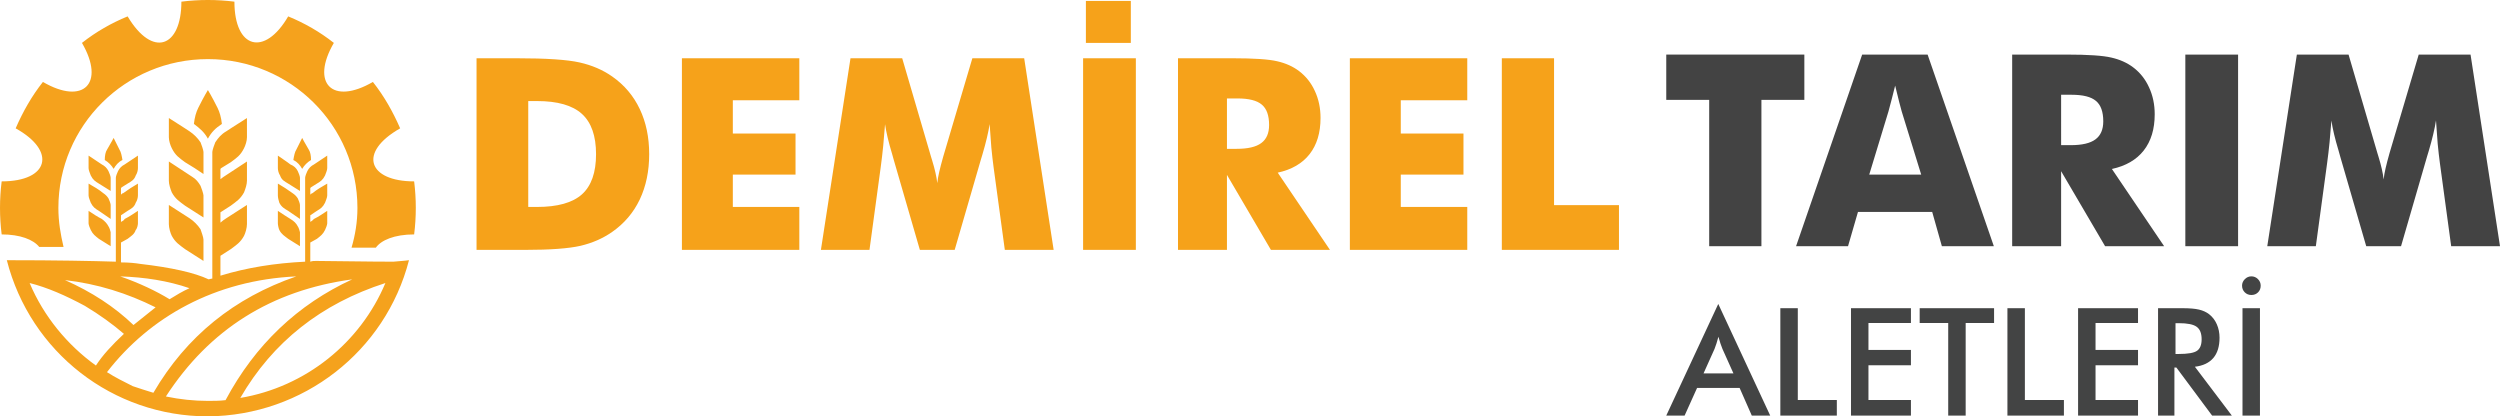 <?xml version="1.0" encoding="UTF-8" standalone="no"?>
<!-- Created with Inkscape (http://www.inkscape.org/) -->

<svg
   width="1131.364"
   height="188.417"
   viewBox="0 0 1131.364 188.417"
   version="1.1"
   id="svg1"
   xml:space="preserve"
   xmlns="http://www.w3.org/2000/svg"
   xmlns:svg="http://www.w3.org/2000/svg"><defs
     id="defs1" /><g
     id="layer1"
     transform="translate(189.418,-1361.802)"><g
       id="g20"><g
         id="g3"><path
           id="path2"
           style="fill:#f5a21d;fill-opacity:1;fill-rule:evenodd;stroke:none"
           d="m -95.336,1402.553 c 0,0 -1.665,2.667 -4.332,8 -1,2 -1.667,4.332 -2,7.332 2.667,2 4.665,3.668 6.332,6.668 1.667,-3 3.334,-4.668 6.334,-6.668 -0.333,-3 -1,-5.332 -2,-7.332 -2.667,-5.333 -4.334,-8 -4.334,-8 z m -17.666,12.666 v 8.666 c 0,1.667 0.667,3.667 1.334,5 1.667,3.333 3.333,4.334 6,6.334 l 4.332,2.666 4,2.668 v -10 c 10e-7,-0.667 -0.999,-3.667 -1.332,-4.334 -1.333,-2 -3,-3.667 -5,-5 0,0 -3.001,-2 -9.334,-6 z m 35.334,0 c -6.333,4 -9.334,6 -9.334,6 -2.333,1.333 -3.667,3 -5,5 -0.333,0.667 -1.334,3.667 -1.334,4.334 v 10 9.666 10 10 9.666 8 c -0.667,0 -1.333,0.334 -1.666,0.334 -6.333,-3 -16.667,-5.333 -31,-7 -2,-0.333 -4.999,-0.666 -8.666,-0.666 v -9 l 3,-1.668 c 1.667,-1.333 2.999,-2 3.666,-4 0.667,-0.667 1,-2.333 1,-3 v -5.666 c -2,1.333 -4,2.666 -6,3.666 -0.333,0.667 -0.999,1.001 -1.666,1.334 v -3 l 3,-2 c 1.667,-1 2.999,-1.666 3.666,-3.666 0.667,-1 1,-2.334 1,-3.334 v -5.334 c -2.333,1.333 -4.333,2.667 -6.666,4.334 -0.333,0 -0.667,0.333 -1,0.666 v -3 l 0.332,-0.332 2.668,-1.668 c 1.667,-1 2.999,-1.666 3.666,-3.666 0.667,-1 1,-2.334 1,-3.334 v -5.666 c -4,2.667 -6,4 -6,4 -1.333,0.667 -2.333,1.667 -3,3 -0.333,0.667 -1,2.333 -1,3 v 6 6.334 6.332 6 6.334 7 c -10.333,-0.333 -27.001,-0.666 -49.334,-0.666 10.667,41.667 48,70.666 91,70.666 43,-0.333 80.333,-29.333 91,-70.666 0,0 -2.333,0.333 -7,0.666 0,0 -11.667,-6e-4 -35,-0.334 -1,0 -1.666,6e-4 -2.666,0.334 v -8.666 l 3,-1.668 c 1.667,-1.333 2.666,-2 3.666,-4 0.333,-0.667 1,-2.333 1,-3 v -5.666 c -2,1.333 -4,2.666 -6,3.666 -0.667,0.667 -0.999,1.001 -1.666,1.334 v -3 l 3,-2 c 1.667,-1 2.666,-1.666 3.666,-3.666 0.333,-1 1,-2.334 1,-3.334 v -5.334 c -2.333,1.333 -4.666,2.667 -6.666,4.334 -0.333,0 -0.667,0.333 -1,0.666 v -3 l 0.334,-0.332 2.666,-1.668 c 1.667,-1 2.666,-1.666 3.666,-3.666 0.333,-1 1,-2.334 1,-3.334 v -5.666 c -4,2.667 -6,4 -6,4 -1.333,0.667 -2.333,1.667 -3,3 -0.333,0.667 -1,2.333 -1,3 v 6 6.334 6.332 6 6.334 7 c -13.667,0.667 -26.332,2.667 -38.332,6.334 v -9 l 4.666,-3 c 2.667,-2 4.333,-3 6,-6 0.667,-1.333 1.334,-3.667 1.334,-5.334 v -8.666 c -3,2 -6.334,4 -9.334,6 -1,0.667 -1.999,1.333 -2.666,2 v -4.668 l 4.666,-3 c 2.667,-2 4.333,-3 6,-6 0.667,-1.667 1.334,-3.665 1.334,-5.332 v -8.668 c -3.667,2.333 -7.001,4.667 -10.668,7 -0.333,0.333 -0.999,0.667 -1.332,1 v -4.666 l 0.332,-0.334 4.334,-2.666 c 2.667,-2 4.333,-3.001 6,-6.334 0.667,-1.333 1.334,-3.333 1.334,-5 z m -60.334,9 c 0,0 -1,2.001 -3,5.334 -0.667,1 -1,2.666 -1,4.666 1.667,1 3,2.333 4,4 1,-1.667 2,-3 4,-4 -0.333,-2 -0.667,-3.666 -1.334,-4.666 -1.667,-3.333 -2.666,-5.334 -2.666,-5.334 z m 85.334,0 c 0,0 -1.001,2.001 -2.668,5.334 -0.667,1 -0.999,2.666 -1.332,4.666 2,1 3,2.333 4,4 1,-1.667 2.333,-3 4,-4 0,-2 -0.333,-3.666 -1,-4.666 -2,-3.333 -3,-5.334 -3,-5.334 z m -96.668,8 v 5.666 c 0,1 0.667,2.334 1,3.334 1,2 2.001,2.666 3.668,3.666 l 2.666,1.668 2.666,1.666 v -6 c 0,-0.667 -0.667,-2.333 -1,-3 -0.667,-1.333 -1.667,-2.333 -3,-3 0,0 -2,-1.333 -6,-4 z m 85.668,0 v 5.666 c 0,1 0.333,2.334 1,3.334 0.667,2 1.999,2.666 3.666,3.666 l 2.666,1.668 2.668,1.666 v -6 c 0,-0.667 -0.667,-2.333 -1,-3 -0.667,-1.333 -1.667,-2.333 -3.334,-3 0,0 -1.666,-1.333 -5.666,-4 z m -49.334,2.666 v 8.668 c 0,1.667 0.667,3.666 1.334,5.332 1.667,3 3.333,4 6,6 l 8.332,5.334 v -10 c 0,-0.667 -0.999,-3.667 -1.332,-4.334 -1,-1.667 -2.001,-3 -3.668,-4 -3.667,-2.333 -6.999,-4.667 -10.666,-7 z m -36.334,10 v 5.334 c 0,1 0.667,2.334 1,3.334 1,2 2.001,2.666 3.668,3.666 l 5.332,3.666 v -6.332 c 0,-0.667 -0.667,-2.333 -1,-3 -0.667,-1 -1.332,-1.667 -2.332,-2.334 -2,-1.667 -4.335,-3.001 -6.668,-4.334 z m 85.668,0 v 5.334 c 0,1 0.333,2.334 0.666,3.334 1,2 2.333,2.666 4,3.666 l 5.334,3.666 v -6.332 c 0,-0.667 -0.667,-2.333 -1,-3 -0.667,-1 -1.334,-1.667 -2.334,-2.334 -2.333,-1.667 -4.333,-3.001 -6.666,-4.334 z m -49.334,9.668 v 8.666 c 0,1.667 0.667,4.001 1.334,5.334 1.667,3 3.333,4 6,6 l 8.332,5.332 v -9.666 c 0,-1 -0.999,-3.666 -1.332,-4.666 -1.333,-2 -3,-3.667 -5,-5 -3,-2 -6.334,-4 -9.334,-6 z m -36.334,2.666 v 5.666 c 0,0.667 0.667,2.333 1,3 1,2 2.001,2.667 3.668,4 l 5.332,3.334 v -6.334 c 0,-0.333 -0.667,-2.333 -1,-2.666 -0.667,-1.333 -1.667,-2.334 -3,-3.334 -2,-1 -4,-2.333 -6,-3.666 z m 85.668,0 v 5.666 c 0,0.667 0.333,2.333 0.666,3 1,2 2.333,2.667 4,4 l 5.334,3.334 v -6.334 c 0,-0.333 -0.667,-2.333 -1,-2.666 -0.667,-1.333 -1.667,-2.334 -3.334,-3.334 -1.667,-1 -3.666,-2.333 -5.666,-3.666 z m -71.334,29.666 c 11,0.333 21.667,2.001 31.334,5.334 -3,1.333 -6.333,3.333 -9,5 -6,-3.667 -13.667,-7.334 -22.334,-10.334 z m 79.666,0 c -28,9.667 -49.666,27.001 -64.666,52.668 -3.333,-1 -6.334,-2 -9.334,-3 -4,-2 -7.999,-4.001 -11.666,-6.334 19.333,-25 48.999,-41.667 85.666,-43.334 z m 25.334,1.334 c -24.667,11.333 -44.001,29.666 -57.334,54.666 -2.667,0.333 -5.333,0.334 -8,0.334 -6.333,-1e-4 -12.667,-0.667 -19,-2 19.667,-30.334 47.667,-48 84.334,-53 z m -130,0.334 c 14.667,1.667 28.333,5.999 41,12.332 -6.667,5.333 -10,8 -10,8 -8.667,-8.333 -19,-14.999 -31,-20.332 z m -16,1.332 c 8,2 16.333,5.667 25,10.334 6.667,4 12.666,8.333 17.666,12.666 -5.333,5 -9.666,9.667 -12.666,14.334 -13,-9.333 -23.667,-22.334 -30,-37.334 z m 161,0 c -11.333,27 -35.999,47 -65.666,52 14.667,-25.333 36.666,-42.667 65.666,-52 z" /><path
           style="fill:#f5a21d;fill-opacity:1;fill-rule:evenodd;stroke:none"
           d="m -107.335,1362.552 v 0 c 8,-1 16,-1 24,0 0,21.333 13.667,25 24.333,6.667 7.333,3 14.333,7 20.667,12 -10.667,18.333 -0.667,28.333 17.667,17.667 v 0 0 c 5,6.333 9,13.333 12.333,21 -19.333,11 -14.333,24 6.333,24 v 0 c 1,8 1,16 0,24 -9,0 -15,2.667 -17.333,6 h -11 c 1.667,-5.667 2.667,-11.667 2.667,-18 0,-37.333 -30.333,-67.333 -67.667,-67.333 -37.333,0 -67.667,30 -67.667,67.333 0,6.333 1,12 2.333,17.667 h -11 c -2.667,-3.333 -8.667,-5.667 -17,-5.667 -1,-8 -1,-16 0,-24 21.333,0 25,-13.667 6.333,-24 3.333,-7.667 7.333,-14.667 12.333,-21 18.333,10.667 28.333,0.667 17.667,-17.667 v 0 0 c 6.333,-5 13.333,-9 20.667,-12 11.333,19 24.333,14 24.333,-6.667 z"
           id="path9" /></g><path
         style="font-weight:700;font-size:121.312px;line-height:125%;font-family:'Futura Md BT';letter-spacing:0px;word-spacing:0px;fill:#f6a21a"
         d="m 26.239,1474.885 v -86.719 h 18.066 c 13.466,0 22.983,0.632 28.551,1.895 5.608,1.264 10.524,3.376 14.749,6.338 5.489,3.83 9.655,8.747 12.498,14.749 2.843,5.963 4.265,12.775 4.265,20.436 0,7.661 -1.422,14.493 -4.265,20.495 -2.843,5.963 -7.009,10.86 -12.498,14.69 -4.186,2.922 -8.964,5.015 -14.335,6.279 -5.371,1.224 -13.703,1.836 -24.997,1.836 h -3.969 z m 23.398,-19.429 h 3.969 c 9.28,0 16.053,-1.895 20.317,-5.686 4.265,-3.83 6.397,-9.892 6.397,-18.185 0,-8.293 -2.132,-14.374 -6.397,-18.244 -4.265,-3.87 -11.037,-5.805 -20.317,-5.805 h -3.969 z m 69.541,19.429 v -86.719 h 53.133 v 19.014 h -30.091 v 15.046 h 28.373 v 18.6 h -28.373 v 14.631 h 30.091 v 19.429 z m 168.226,0 H 265.309 L 260.214,1437.39 c -0.355,-2.646 -0.691,-5.588 -1.007,-8.826 -0.276,-3.238 -0.533,-6.772 -0.77,-10.603 -0.553,3.672 -1.639,8.253 -3.258,13.742 -0.355,1.145 -0.612,1.994 -0.77,2.547 l -11.788,40.635 h -15.756 l -11.788,-40.635 c -0.158,-0.553 -0.395,-1.402 -0.711,-2.547 -1.659,-5.489 -2.745,-10.05 -3.258,-13.683 -0.237,3.278 -0.513,6.535 -0.829,9.774 -0.316,3.199 -0.691,6.397 -1.125,9.596 l -5.094,37.495 h -21.976 l 13.387,-86.719 h 23.398 l 13.091,44.722 c 0.079,0.316 0.237,0.829 0.474,1.54 1.224,3.989 1.994,7.404 2.31,10.248 0.158,-1.54 0.454,-3.238 0.889,-5.094 0.434,-1.895 1.027,-4.166 1.777,-6.812 l 13.209,-44.603 h 23.457 z m 13.328,0 v -86.719 h 23.871 v 86.719 z m 42.945,0 v -86.719 h 24.701 c 9.675,0 16.408,0.454 20.199,1.362 3.83,0.869 7.128,2.35 9.892,4.443 3.12,2.369 5.509,5.39 7.167,9.063 1.698,3.672 2.547,7.72 2.547,12.143 0,6.713 -1.659,12.183 -4.976,16.408 -3.278,4.186 -8.076,6.97 -14.394,8.352 l 23.635,34.948 h -26.715 l -19.903,-33.941 v 33.941 z m 22.154,-45.729 h 4.383 c 5.094,0 8.806,-0.869 11.136,-2.606 2.369,-1.738 3.554,-4.462 3.554,-8.174 0,-4.344 -1.106,-7.424 -3.317,-9.241 -2.172,-1.856 -5.844,-2.784 -11.018,-2.784 h -4.739 z m 55.621,45.729 v -86.719 h 53.133 v 19.014 h -30.091 v 15.046 h 28.373 v 18.6 h -28.373 v 14.631 h 30.091 v 19.429 z m 68.771,0 v -86.719 h 23.635 v 66.461 h 29.38 v 20.258 z"
         id="text10"
         aria-label="DEMIREL" /><path
         style="font-size:68px;line-height:125%;font-family:'Futura Md BT';letter-spacing:0px;word-spacing:0px;fill:#434444"
         d="m 581.503,1530.794 h 13.547 l -4.98,-11.09 c -0.288,-0.708 -0.587,-1.516 -0.896,-2.424 -0.31,-0.93 -0.62,-1.959 -0.93,-3.088 -0.266,1.062 -0.553,2.059 -0.863,2.988 -0.288,0.907 -0.587,1.749 -0.896,2.523 z m 21.848,19.092 -5.512,-12.518 h -19.258 l -5.645,12.518 h -8.301 l 23.541,-50.535 23.508,50.535 z m 12.916,0 v -48.609 h 7.902 v 41.537 h 17.664 v 7.072 z m 31.975,0 v -48.609 h 27.127 v 6.707 h -19.225 v 12.186 h 19.225 v 6.939 h -19.225 v 15.705 h 19.225 v 7.072 z m 51.896,-41.902 v 41.902 h -7.902 v -41.902 h -12.916 v -6.707 h 33.668 v 6.707 z m 18.893,41.902 v -48.609 h 7.902 v 41.537 h 17.664 v 7.072 z m 31.975,0 v -48.609 h 27.127 v 6.707 h -19.225 v 12.186 h 19.225 v 6.939 h -19.225 v 15.705 h 19.225 v 7.072 z m 44.094,-27.891 h 1.428 c 4.184,0 6.962,-0.487 8.334,-1.461 1.372,-0.974 2.059,-2.7 2.059,-5.18 0,-2.678 -0.742,-4.56 -2.225,-5.644 -1.461,-1.107 -4.184,-1.66 -8.168,-1.66 h -1.428 z m -0.498,6.143 v 21.748 h -7.404 v -48.609 h 11.023 c 3.232,0 5.733,0.21 7.504,0.631 1.793,0.42 3.32,1.118 4.582,2.092 1.505,1.173 2.667,2.689 3.486,4.549 0.819,1.859 1.229,3.896 1.229,6.109 0,3.896 -0.941,6.95 -2.822,9.164 -1.882,2.191 -4.66,3.509 -8.334,3.951 l 16.734,22.113 h -8.932 l -16.17,-21.748 z m 30.812,21.748 v -48.609 h 7.902 v 48.609 z m -0.199,-58.803 c 0,-1.129 0.421,-2.114 1.262,-2.955 0.841,-0.841 1.826,-1.262 2.955,-1.262 1.151,0 2.136,0.409 2.955,1.229 0.841,0.819 1.262,1.815 1.262,2.988 0,1.218 -0.398,2.225 -1.195,3.022 -0.797,0.797 -1.804,1.195 -3.021,1.195 -1.195,0 -2.202,-0.409 -3.021,-1.228 -0.797,-0.819 -1.195,-1.815 -1.195,-2.988 z"
         id="text12"
         aria-label="ALETLERİ" /><g
         id="text15"
         style="font-weight:700;font-size:121.312px;line-height:125%;font-family:'Futura Md BT';letter-spacing:0px;word-spacing:0px"
         aria-label="TARIM"><path
           style="fill:#434343"
           d="m 584.071,1473.219 v -66.224 h -19.429 v -20.495 h 62.492 v 20.495 h -19.429 v 66.224 z"
           id="path440" /><path
           style="fill:#434343"
           d="m 656.495,1440.818 h 23.516 l -8.826,-28.61 c -0.276,-0.869 -0.652,-2.271 -1.125,-4.206 -0.474,-1.935 -1.086,-4.423 -1.836,-7.463 -0.513,2.132 -1.027,4.166 -1.54,6.101 -0.474,1.935 -0.968,3.791 -1.481,5.568 z m -33.112,32.401 29.913,-86.719 h 29.617 l 29.973,86.719 h -23.516 l -4.383,-15.52 h -33.586 l -4.502,15.52 z m 97.796,0 v -86.719 h 24.701 c 9.675,0 16.408,0.454 20.199,1.362 3.83,0.869 7.128,2.35 9.892,4.443 3.12,2.369 5.509,5.39 7.167,9.063 1.698,3.672 2.547,7.72 2.547,12.143 0,6.713 -1.659,12.182 -4.976,16.408 -3.278,4.186 -8.076,6.97 -14.394,8.352 l 23.635,34.948 h -26.715 l -19.903,-33.941 v 33.941 z m 22.154,-45.729 h 4.383 c 5.094,0 8.806,-0.869 11.136,-2.606 2.369,-1.738 3.554,-4.462 3.554,-8.174 0,-4.344 -1.106,-7.424 -3.317,-9.241 -2.172,-1.856 -5.844,-2.784 -11.018,-2.784 h -4.739 z m 56.213,45.729 v -86.719 h 23.871 v 86.719 z m 142.399,0 h -22.094 l -5.094,-37.495 c -0.355,-2.646 -0.691,-5.588 -1.007,-8.826 -0.276,-3.238 -0.533,-6.772 -0.77,-10.603 -0.553,3.672 -1.639,8.253 -3.258,13.742 -0.355,1.145 -0.612,1.994 -0.77,2.547 l -11.788,40.635 h -15.756 l -11.788,-40.635 c -0.158,-0.553 -0.395,-1.402 -0.711,-2.547 -1.659,-5.489 -2.745,-10.05 -3.258,-13.683 -0.237,3.278 -0.513,6.535 -0.829,9.774 -0.316,3.199 -0.691,6.397 -1.125,9.596 l -5.094,37.495 h -21.976 l 13.387,-86.719 h 23.398 l 13.091,44.722 c 0.079,0.316 0.237,0.829 0.474,1.54 1.224,3.988 1.994,7.404 2.31,10.248 0.158,-1.54 0.454,-3.238 0.889,-5.094 0.434,-1.895 1.027,-4.166 1.777,-6.812 l 13.209,-44.603 h 23.457 z"
           id="path441" /></g><path
         style="fill:#f6a21a;fill-opacity:1;fill-rule:nonzero;stroke:none"
         d="m 301.998,1362.219 v 19 h 20.333 v -19 z"
         id="path15" /></g></g></svg>
